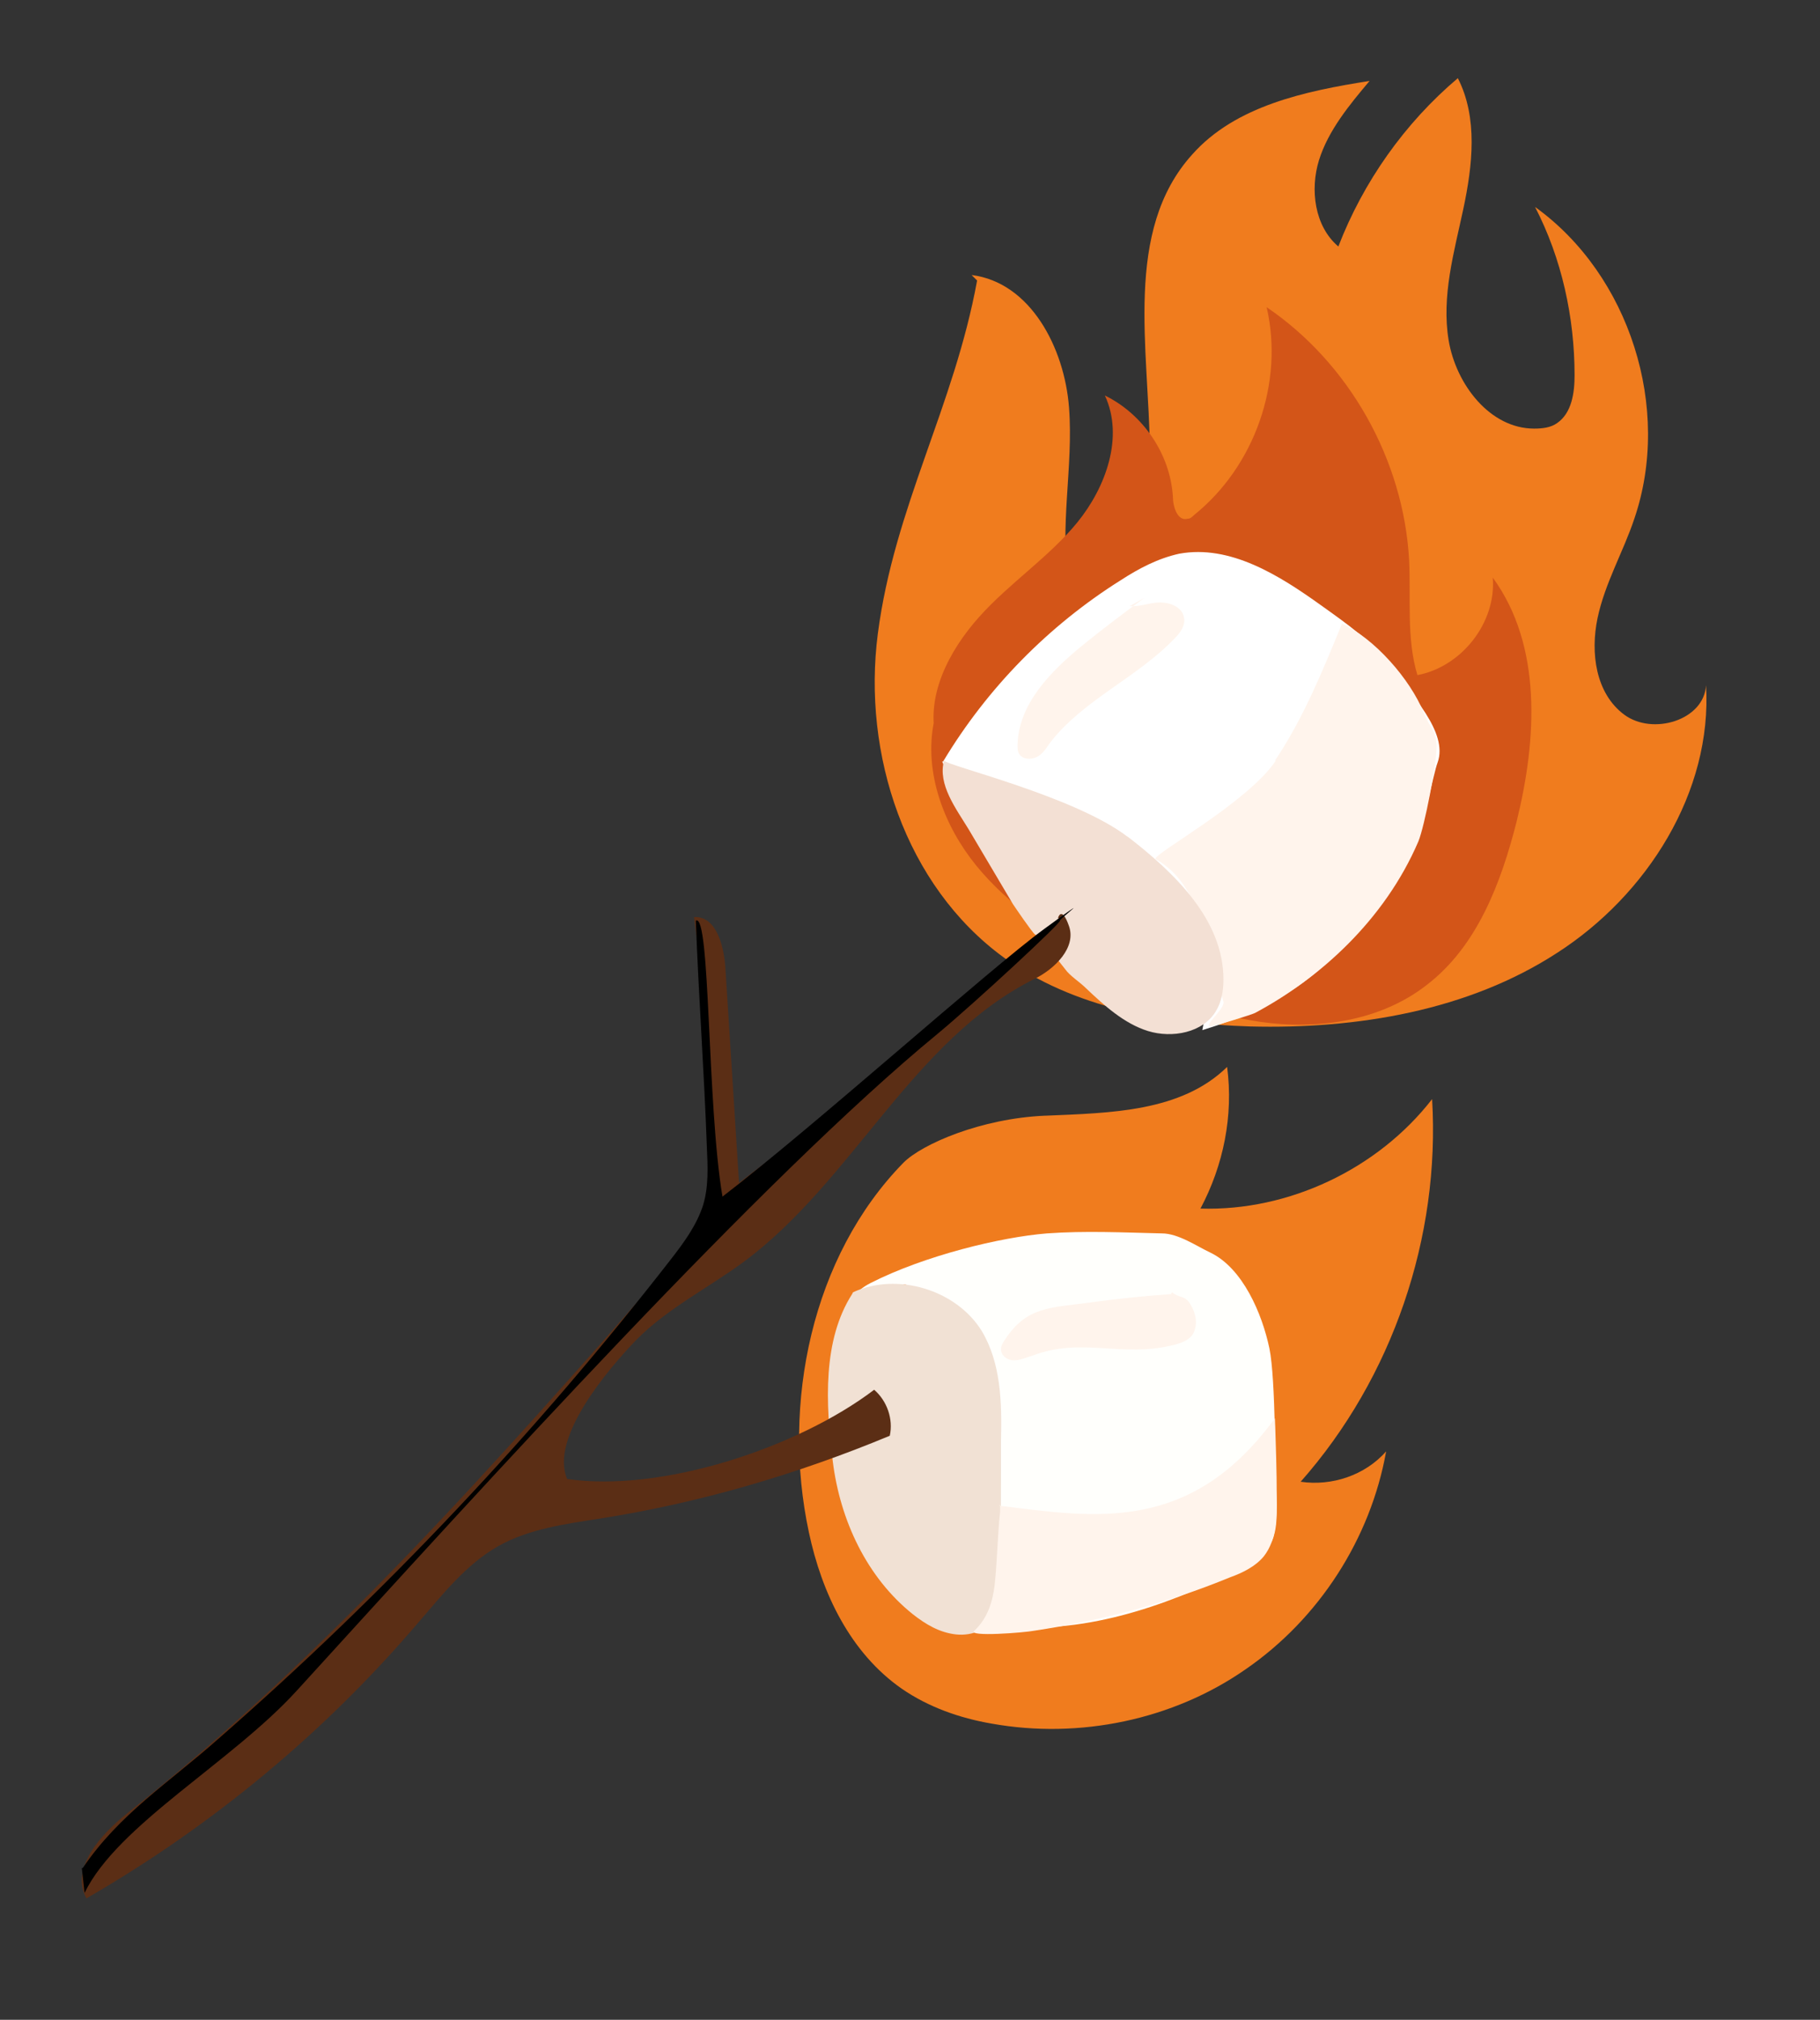 <?xml version="1.0" encoding="UTF-8"?>
<svg xmlns="http://www.w3.org/2000/svg" version="1.1" viewBox="0 0 198 219.6">
  <rect x="0" y="0" width="198" height="219.6" fill="#333333" stroke="none"/>
  <defs>
    <style>
      .cls-1 {
        fill: #fffffc;
      }

      .cls-2 {
        fill: #fff4ec;
      }

      .cls-3 {
        fill: #fff;
      }

      .cls-4 {
        fill: #f3e0d4;
      }

      .cls-5 {
        fill: #5b2e15;
      }

      .cls-6 {
        fill: #d35518;
      }

      .cls-7 {
        fill: #f07c1e;
      }

      .cls-8 {
        fill: #f1e1d4;
      }
    </style>
  </defs>
  <!-- Generator: Adobe Illustrator 28.7.5, SVG Export Plug-In . SVG Version: 1.2.0 Build 176)  -->
  <g>
    <g id="Layer_1">
      <path class="cls-7" d="M106.3,30.5c-2.5,13.7-9,24.6-10.8,38.4-1.7,13.1,3,27.4,13.7,35.2,7.6,5.5,17.4,7.2,26.8,7.5,11.6.3,23.7-1.7,33.4-8,9.8-6.3,16.9-17.5,16.2-29.1-.2,3.8-5.8,5.5-8.9,3.2s-3.7-6.7-2.9-10.5,2.8-7.2,4-10.8c4.1-12-.5-26.5-10.8-33.9,2.9,5.6,4.3,12,4.3,18.3,0,1.9-.3,4.1-1.9,5.2-.7.5-1.6.6-2.5.6-4.8,0-8.5-4.8-9.3-9.6-.8-4.8.6-9.6,1.6-14.3,1-4.7,1.6-9.9-.6-14.2-5.8,4.9-10.3,11.3-13,18.3-2.6-2.2-3.1-6.2-2.1-9.4s3.3-6,5.5-8.6c-7,1.1-14.6,2.7-19.3,8-7.5,8.3-4.7,21.1-4.6,32.3,0,6.3-2.6,14.2-8.8,14.6-1.1-6.4.5-12.9,0-19.4-.5-6.5-4.2-13.6-10.6-14.4"/>
      <path class="cls-7" d="M113.8,121.3c7-.3,14.7-.4,19.7-5.3.7,5.3-.4,10.7-2.9,15.4,9.6.3,19.3-4.3,25.2-11.9.9,15-4.3,30.3-14.3,41.6,3.4.5,7-.7,9.3-3.3-1.7,9.5-7.3,18.2-15.3,23.7-7.9,5.5-18.1,7.6-27.6,5.9-3.5-.6-6.9-1.8-9.8-3.8-5.6-3.9-8.7-10.4-10.1-17-3-14,.3-30,10.3-40.2,2-2,8.4-4.8,15.4-5.1Z"/>
      <path class="cls-1" d="M93.1,156.8c-1.3-5.3-4.3-14.3,1.6-17.3s14.2-5,19.2-5.4c4.2-.3,8.2-.1,12.5,0,1.8,0,3.8,1.4,5.3,2.1,3.5,1.7,5.6,6.6,6.4,10.4.7,3.4.6,13.5.8,17,0,1.3,0,2.7-.5,3.9-.8,1.7-2.6,2.6-4.3,3.5-7.3,3.6-16.5,6.9-25.6,5.7-1.3-.2,1.2-.7.2-1.6-.6-.6-.7-1.5-.8-2.3-.6-6.3-1.3-12.5-1.9-18.8-.3-2.8-.6-5.7-1.7-8.3s-3-5-5.7-6c-1-.4-2.5,2.6-2.5,1.5"/>
      <path class="cls-6" d="M101.9,80.6c-1.3-4.8,1.3-9.8,4.6-13.5s7.6-6.5,10.7-10.3c3.1-3.8,5.1-9.3,3-13.8,4.1,2,7.1,6.3,7.4,11,0,1.1.5,2.7,1.6,2.4.3,0,.5-.2.7-.4,6.6-5.3,9.8-14.4,7.9-22.6,9,6.1,14.9,16.6,15.5,27.5.2,4.2-.3,8.5.9,12.5,4.8-.9,8.6-5.7,8.2-10.6,5.4,7.4,4.8,17.6,2.6,26.5-1.7,6.7-4.3,13.6-9.8,17.8-5,3.9-11.8,4.9-18.1,4-6.3-.9-12.1-3.7-17.7-6.8-4.9-2.7-9.7-5.9-13.2-10.2s-5.7-10.1-4.6-15.6"/>
      <path class="cls-3" d="M102.6,82.8c4.8-8,11.5-14.8,19.3-19.7,2-1.3,4.1-2.4,6.4-2.9,5.5-1,10.8,2.3,15.4,5.6,2.8,2,5.7,4,7.7,6.8,2,2.8,6.2,7,5,10.3-.5,1.3-1.5,7-2.3,8.1-5.9,8.5-7.9,16.3-23.3,21,.6-3.1,1.4-6.8-.5-9.3-4.2-5.6-9.1-10.5-14.7-14.6-4-2.9-12.8-3.6-12.6-4.2l-.5-1.1Z"/>
      <path class="cls-2" d="M138.7,82.7c3.1-4.6,5.2-9.8,7.3-14.9,3.5,1.6,7.4,6,8.9,9.7.7,1.8,1.3,1.7,1.4,3.6,0,1.9-1.3,8.7-2,10.4-3.7,8.6-10.8,14.9-17.7,18.6-.3.2-4.6,1.5-4.9,1.5-.9,0,1.6-1.9,1.4-2.7-1.9-5.8-2.3-12.7-7.4-15.5-.2-.6,10-6.1,13.1-10.7Z"/>
      <path class="cls-2" d="M124.5,65c-2.3,1.7-4.7,3.5-6.9,5.3-3.4,2.8-6.8,6.3-6.9,10.7,0,.4,0,.7.2,1,.4.6,1.3.6,1.9.3s1-.9,1.4-1.5c3.6-4.7,9.5-7.1,13.6-11.4.6-.6,1.2-1.4,1-2.3-.2-1.1-1.5-1.6-2.6-1.6s-2.2.5-3.3.4"/>
      <path class="cls-2" d="M127.4,140.7c-2.9.2-5.8.5-8.7.9-4.4.6-7,.4-9.4,4.1-.2.3-.4.6-.4,1,0,.7.7,1.2,1.4,1.2s1.3-.3,2-.5c5.5-2.1,9.7.3,15.5-1.2.8-.2,1.8-.6,2.1-1.4.4-1,.2-2-.4-3s-1.1-.6-2-1.3"/>
      <path class="cls-4" d="M122.6,90.9c5.2,4,10.5,9.1,10.5,15.6,0,1.2-.2,2.4-.8,3.4-1.4,2.4-4.8,3-7.4,2.2s-4.8-2.8-6.8-4.7c-.6-.6-1.7-1.3-2.2-2-1.3-1.7-2.9-3.6-3.3-3.8-.3-.2-2.2-3-2.4-3.3-1.6-2.7-3.2-5.4-4.8-8.1-1.4-2.3-3.4-4.9-2.7-7.5.5.6,14.3,3.9,20,8.3Z"/>
      <path class="cls-8" d="M92.8,140.5c4.8-2.2,11.2-.3,14,4.2,2.1,3.5,2.2,7.8,2.1,11.9,0,5.4,0,10.8-.1,16.2,0,.9,0,1.9-.4,2.7-.7,1.6-2.6,2.4-4.4,2.2s-3.3-1.1-4.7-2.2c-5-4-7.9-10.2-8.7-16.6-.8-6.4-1.1-13.2,2.1-18.2"/>
      <path class="cls-2" d="M108.7,163.7c10.4,1.3,20.8,3.1,30-9.5.1,2.9.2,5.7.2,8.6,0,2.2,0,4.6-1.4,6.4-.9,1.1-2.3,1.8-3.7,2.3-6.8,2.8-14,4.7-21.3,5.8-1,.2-7.3.7-6.5,0,1.5-1.4,2-3.3,2.2-4.9.3-2.7.3-5.2.6-8,0-.8,0-.8,0-.8Z"/>
      <path class="cls-5" d="M115.2,99.8c-10.3,11.3-22.7,19.5-34.8,28.8-.5-7.9-1-15.7-1.5-23.6-.2-2.3-1-5.4-3.4-5.3,1.1,8,1.8,16,2,24,0,2.9,0,5.9-1,8.5-.9,2.3-2.6,4.2-4.2,6-18.3,20.8-36.7,41.7-58.4,58.9-2.9,2.3-6.3,6-4.5,9.3,13.7-7.9,26-18.1,36.2-30.1,2.6-3,5.1-6.2,8.6-8.2,3.4-1.9,7.3-2.4,11.1-3,10.8-1.7,21.4-4.8,31.5-9,.4-1.8-.3-3.8-1.7-5-8.3,6.3-23.1,11.2-33.4,9.7-1.9-4.4,4.3-11.8,7.6-15.2,3.4-3.4,7.8-5.6,11.6-8.4,11.9-8.8,18.4-24.2,31.7-30.8,2.2-1.1,4.5-3.4,3.7-5.7s-1.2-.9-1.2-.9Z"/>
      <path d="M9,203.1c4-5.9,9.4-9.3,14.7-14,18.1-15.8,34.6-33.3,49.3-52.2,1.4-1.8,2.8-3.7,3.5-5.9.6-2,.5-4.2.4-6.3-.3-8.3-.9-16.4-1.2-24.6,1.6-.9,1.2,20,2.9,30,9.8-7.5,29.1-24.8,35-29.1s1.8-1.2,1.7-.9c.4,0-9.2,8.9-13.3,12.3-19.1,15.7-49.1,48.8-69.7,71.4-7.1,7.8-19.5,14.6-23.1,22l-.3-2.7Z"/>
    </g>
  </g>
</svg>